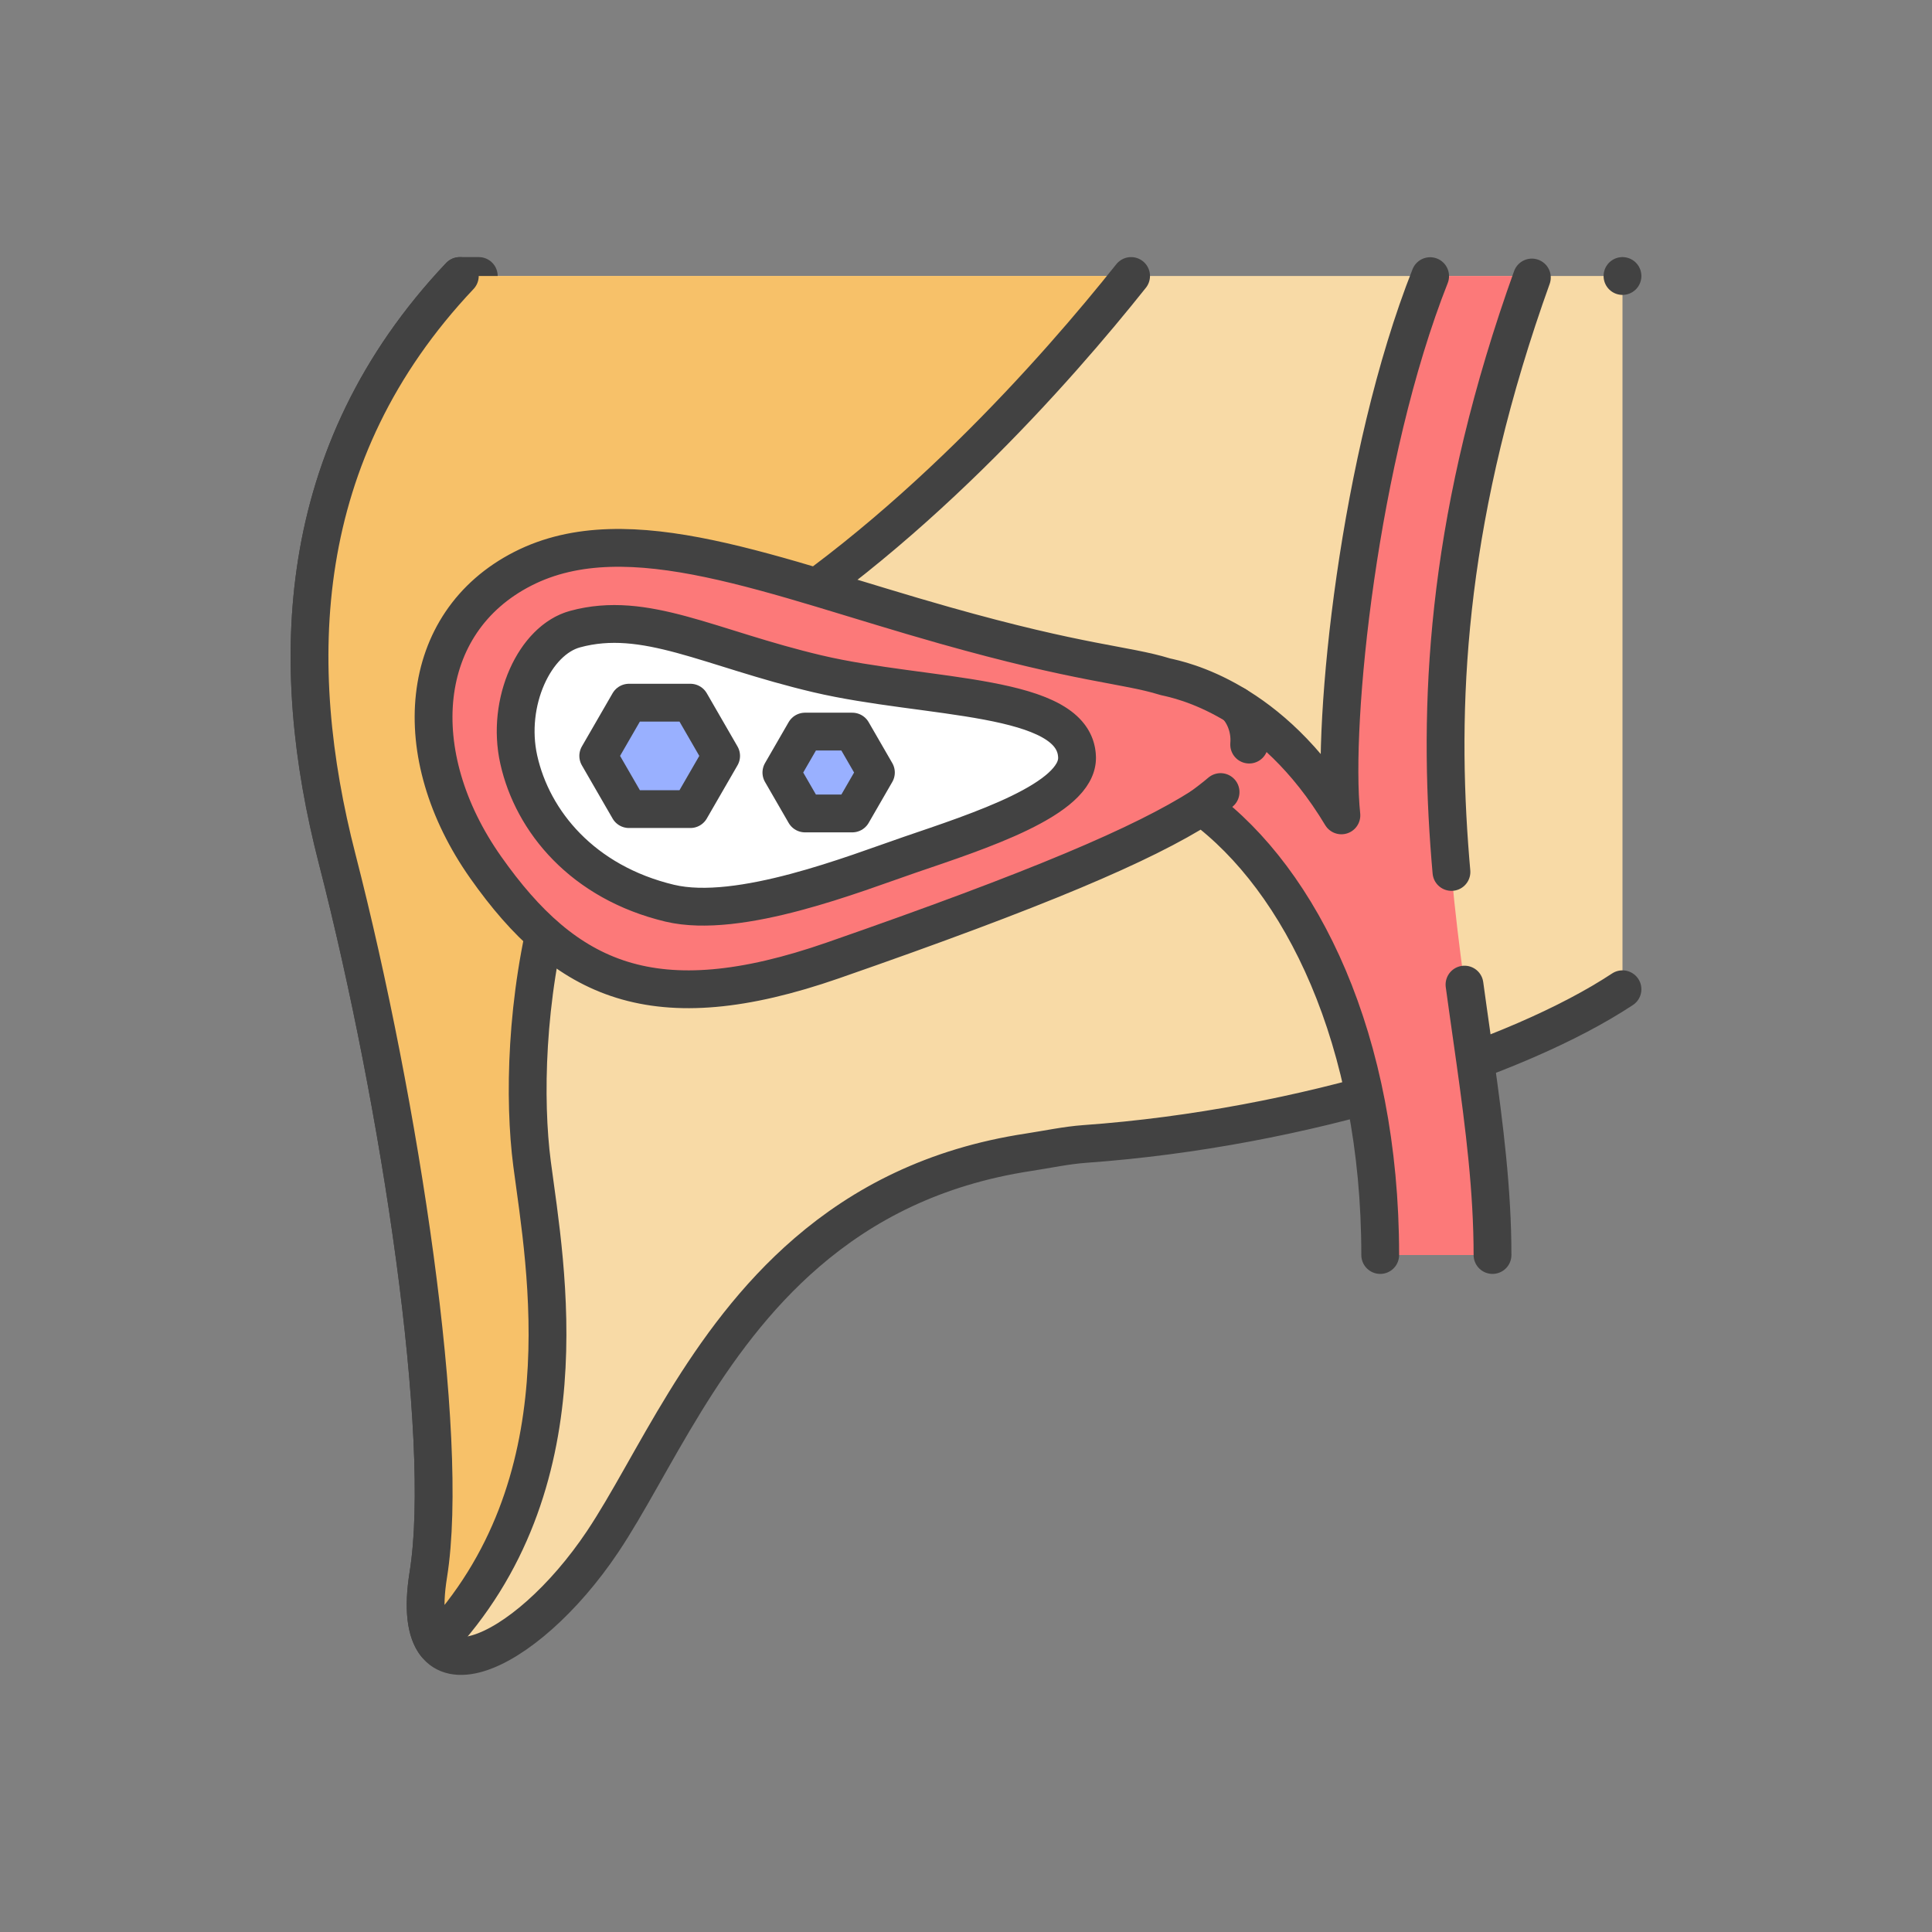 <svg id="&#x421;&#x43B;&#x43E;&#x439;_1" viewBox="0 0 3500 3500" xmlns="http://www.w3.org/2000/svg"><rect x="0" y="0" width="3500" height="3500" fill="#808080" stroke="none"/><g id="icon_Gastroenterology_17" stroke="#424242" stroke-linecap="round" stroke-linejoin="round" stroke-width="68.49" data-name="icon Gastroenterology_17"><path d="m2939.28 500h-2106.2c-303.61 321.24-312.69 704.84-222.38 1055.55 115.03 447.77 205.3 1047.25 165.3 1296.89-40 249.92 175.52 150 315.83-59.72 91.17-136.42 182.34-362.29 370.08-523.9 100.83-86.89 229.77-155.39 401.6-181.43 34.94-5.38 68.47-12.62 101.68-15 397.93-28.51 784.25-154.72 974.1-280.27" fill="#f8daa6" stroke-dasharray="0 2071.92 6849.32 136.99"/><path d="m2049.07 500c-131.54 165.3-408.62 482.44-735.38 673.63-337.6 197.49-379.76 704.77-349.85 934.45 24.84 189.09 98.83 581.45-174.58 870.42-17.32-22.39-23.44-63.15-13.29-126.12 40.06-249.62-50.2-849.08-165.3-1296.89-90.27-350.72-81.17-734.33 222.33-1055.49" fill="#f7c169"/><path d="m2500.39 2273.56c0-390.78-143.06-679-323.06-812.14-106.35 67.7-294.25 148.3-668.42 278.45-324.48 112.83-484.19 36.91-628.85-168.28-144.66-205-124.37-443.78 67.35-541.39 191.54-97.61 453.93 15.22 763.37 102.51 249.09 70.49 328.16 71 399 92.88.52.18 1.22.35 1.92.53 26.59 5.95 190.84 38.66 318.36 251-17.84-170.38 31.77-650.78 160.87-977.13h185.17c-305.2 848.9-72.27 1308.78-72.27 1773.56" fill="#fc7979" stroke-dasharray="5582.19 188.36 1095.89 102.74 0 102.74"/><path d="m1041.61 1139.76c-72.93 19.89-125 132-101.87 236.15 25 112.59 116.08 222.6 273.36 260.27 126.16 30.22 337.66-54.39 435.08-87.69 124.55-42.58 305.05-100.34 303-176.71-3.16-116.39-272.89-104.68-469.67-151s-312.57-115.78-439.9-81.02z" fill="#fff" stroke-dasharray="3441.78 136.99 136.99 136.99"/><path d="m2211.18 1434.89s-11 9.63-33.84 26.53" fill="none" stroke-dasharray="102.74 102.74 0 102.74 8561.64"/><path d="m2263 1348.9c2.86-32.41-11.61-59.42-24.32-71.28" fill="none" stroke-dasharray="102.74 102.74 0 102.74 8561.64"/><g fill="#99b0ff" stroke-dasharray="5462.33 171.23 1095.89 102.74 0 102.74"><path d="m1543.98 1325.36h-85.62l-42.8 74.15 42.8 74.14h85.62l42.81-74.14z"/><path d="m1250.73 1272.97h-111.3l-55.65 96.39 55.65 96.39h111.3l55.65-96.39z"/></g></g></svg>
